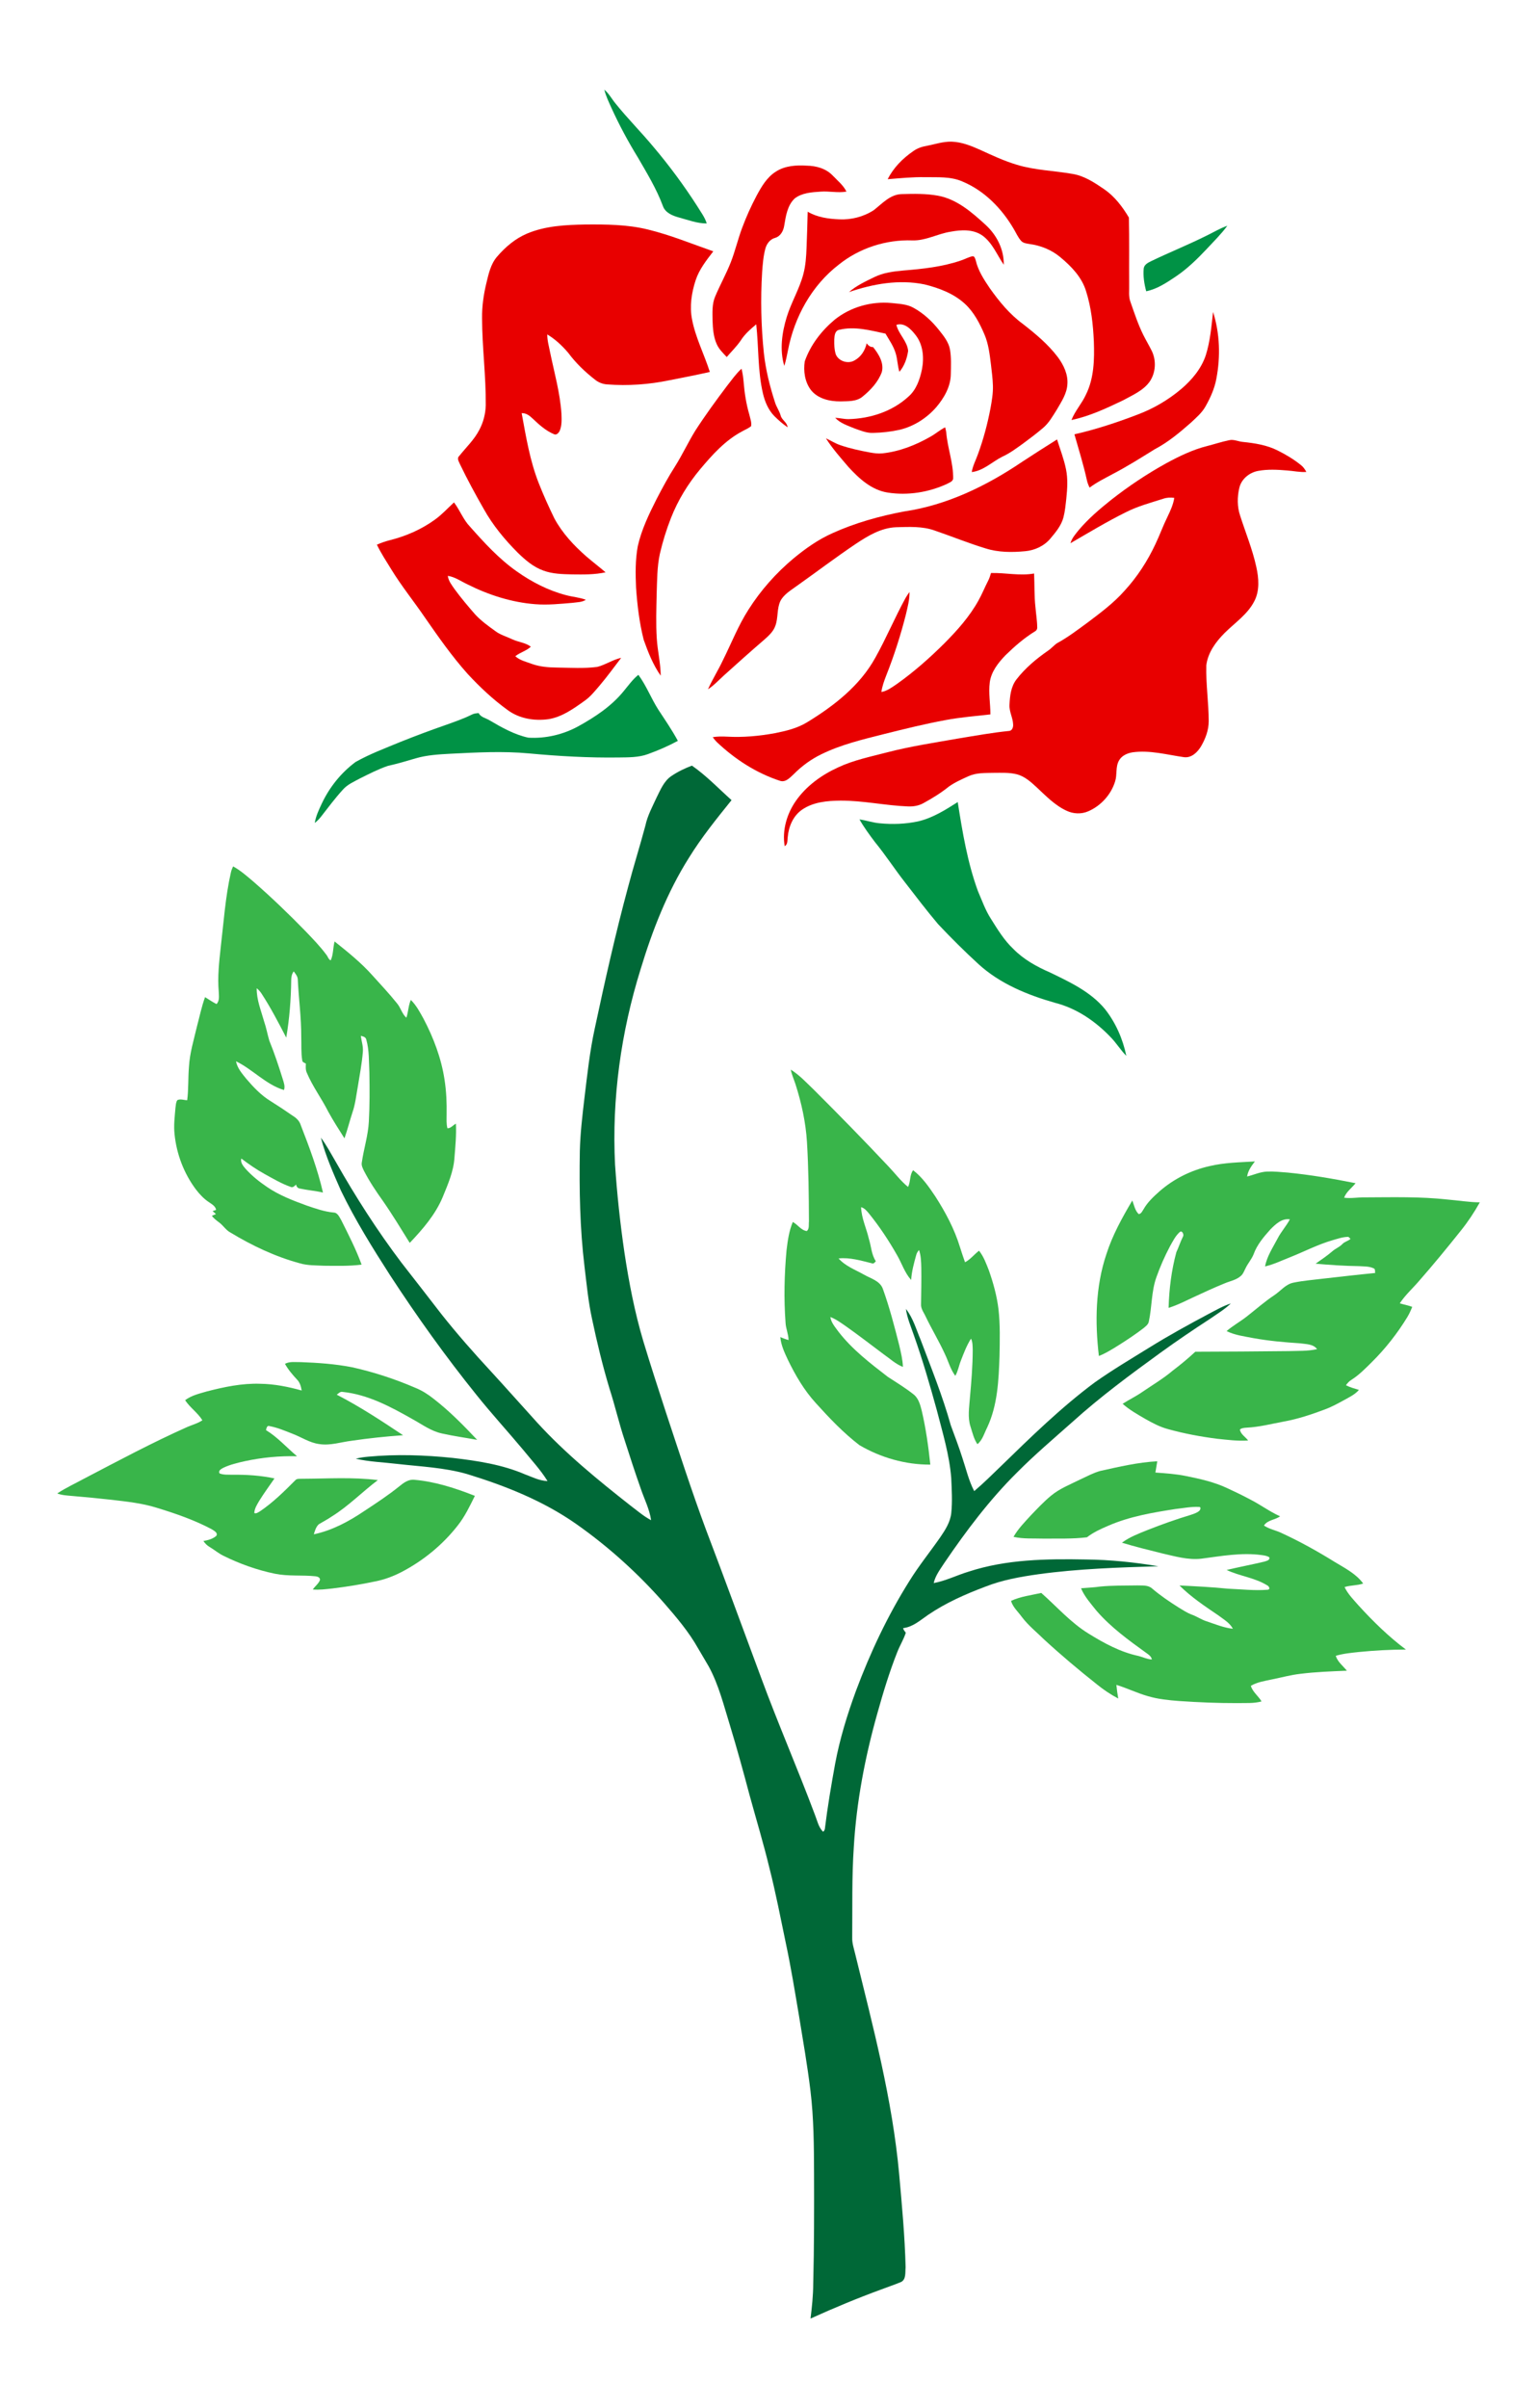 <?xml version="1.0" encoding="utf-8"?>
<!DOCTYPE svg PUBLIC "-//W3C//DTD SVG 1.1//EN" "http://www.w3.org/Graphics/SVG/1.1/DTD/svg11.dtd">
<svg version="1.1" id="Layer_1" xmlns="http://www.w3.org/2000/svg" xmlns:xlink="http://www.w3.org/1999/xlink" x="0px" y="0px"
	 viewBox="0 0 1074 1681.963" enable-background="new 0 0 1074 1681.963" xml:space="preserve">
<g>
	<g>
		<path fill="#E80000" d="M647.407,101.911c5.87-1.127,11.659-3.17,17.707-2.959
			c6.916,0.251,13.426,2.878,19.669,5.651c8.448,3.876,16.904,7.848,25.839,10.499
			c12.583,3.843,25.855,4.078,38.747,6.364c8.286,1.313,15.453,6.089,22.248,10.735
			c7.281,5.043,12.745,12.218,17.213,19.767c0.341,15.607,0.073,31.239,0.186,46.854
			c0.154,4.029-0.584,8.245,0.924,12.105c2.7,7.702,5.246,15.494,8.862,22.831
			c1.857,3.754,4.029,7.346,5.894,11.1c3.421,6.802,2.967,15.47-1.387,21.753
			c-4.524,6.284-11.967,9.373-18.534,12.997c-11.602,5.538-23.431,11.132-36.079,13.759
			c2.489-6.413,7.313-11.545,10.143-17.796c5.659-11.432,5.943-24.518,5.505-37.004
			c-0.527-11.87-1.832-23.837-5.448-35.204c-2.959-9.745-10.305-17.359-17.967-23.699
			c-6.081-5.132-13.71-8.197-21.558-9.235c-2.027-0.357-4.346-0.543-5.813-2.157
			c-2.262-2.497-3.567-5.659-5.286-8.513c-8.327-14.188-20.529-26.683-35.901-33.039
			c-8.156-3.551-17.237-2.821-25.904-2.967c-8.764-0.17-17.472,0.714-26.18,1.427
			c4.013-8.027,10.548-14.61,17.902-19.637C640.92,103.597,644.107,102.446,647.407,101.911z"/>
		<path fill="#E80000" d="M542.29,119.781c6.34-4.07,14.156-4.524,21.469-4.07
			c6.535,0.105,13.313,1.946,17.975,6.77c3.413,3.608,7.516,6.811,9.729,11.351
			c-5.959,1.046-11.983-0.438-17.975,0.008c-6.21,0.413-13.037,0.811-18.161,4.751
			c-5.173,4.873-6.219,12.34-7.346,19.005c-0.551,3.648-2.57,7.451-6.34,8.546
			c-3.584,0.924-5.951,4.167-6.859,7.605c-1.411,5.286-1.816,10.767-2.23,16.207
			c-1.159,18.907-0.738,37.92,1.216,56.762c1.289,11.626,4.127,23.05,7.735,34.158
			c0.949,3.34,3.154,6.138,4.029,9.502c0.908,3.113,4.508,4.638,4.816,8.067
			c-3.373-2.311-6.47-5.011-9.348-7.905c-4.167-4.281-6.519-9.964-7.881-15.697
			c-3.697-15.842-2.919-32.244-4.686-48.322c-3.989,3.365-8.043,6.835-10.832,11.31
			c-2.87,4.167-6.502,7.727-9.802,11.553c-2.53-2.765-5.335-5.392-6.9-8.854
			c-2.384-5.165-2.773-10.945-2.984-16.54c-0.049-5.667-0.478-11.602,1.841-16.937
			c3.405-8.083,7.71-15.77,10.921-23.942c3.057-7.84,4.946-16.07,7.897-23.934
			c2.838-7.613,6.17-15.04,9.964-22.223C532.01,130.491,535.861,123.737,542.29,119.781z"/>
		<path fill="#E80000" d="M610.557,146.787c5.91-4.589,11.586-11.132,19.661-11.213
			c8.392-0.235,16.88-0.397,25.183,1.103c13.289,2.44,23.829,11.699,33.485,20.553
			c7.686,7.086,12.705,17.091,12.502,27.68c-4.751-6.908-7.905-15.299-14.902-20.383
			c-6.478-4.548-14.861-4.062-22.272-2.676c-9.048,1.403-17.359,6.356-26.691,6.065
			c-18.413-0.665-37.028,5.359-51.403,16.913c-18.923,14.521-31.061,36.631-35.52,59.867
			c-0.754,3.64-1.411,7.313-2.57,10.864c-3.381-11.172-1.63-23.285,1.743-34.255
			c3.154-10.191,8.813-19.434,11.553-29.771c1.638-6.073,2.027-12.389,2.262-18.648
			c0.381-8.335,0.543-16.678,0.786-25.012c6.648,3.916,14.48,5.011,22.069,5.327
			C594.877,153.614,603.479,151.401,610.557,146.787z"/>
		<path fill="#E80000" d="M368.339,163.124c12.761-5.367,26.853-6.065,40.522-6.316
			c14.651-0.114,29.488-0.032,43.806,3.486c15.656,3.794,30.582,9.964,45.76,15.259
			c-4.816,6.243-9.826,12.575-12.332,20.172c-2.854,8.748-4.321,18.21-2.53,27.331
			c2.432,12.786,8.537,24.412,12.437,36.744c-9.397,2.116-18.85,3.965-28.304,5.805
			c-14.245,2.975-28.888,3.989-43.392,2.886c-3.186-0.17-6.219-1.411-8.683-3.421
			c-6.94-5.416-13.353-11.586-18.599-18.672c-4.216-4.929-9.016-9.478-14.61-12.802
			c-0.049,4.151,1.127,8.156,1.913,12.202c2.943,14.27,6.989,28.409,7.986,43.011
			c0.13,4.038,0.413,8.319-1.232,12.121c-0.649,1.411-2.238,3.178-3.94,2.351
			c-5.765-2.408-10.483-6.665-14.951-10.929c-2.1-2.019-4.581-3.932-7.67-3.778
			c3.04,16.491,5.748,33.217,11.934,48.898c3.284,8.367,6.997,16.572,10.937,24.655
			c5.529,10.248,13.605,18.915,22.329,26.537c4.394,3.786,9.024,7.297,13.426,11.075
			c-7.605,1.662-15.421,1.557-23.164,1.459c-6.843-0.17-13.864-0.259-20.358-2.692
			c-6.908-2.449-12.559-7.346-17.74-12.372c-9.146-9.137-17.496-19.215-23.804-30.542
			c-5.862-10.24-11.505-20.618-16.621-31.255c-0.746-1.857-2.449-4.103-0.559-5.854
			c4.784-6.024,10.532-11.383,14.075-18.323c2.781-5.221,4.273-11.108,4.459-17.018
			c0.186-20.285-2.513-40.474-2.586-60.751c-0.105-8.254,1.038-16.475,2.975-24.485
			c1.565-6.47,2.992-13.361,7.451-18.558C353.065,172.57,360.053,166.602,368.339,163.124z"/>
		<path fill="#E80000" d="M671.559,181.902c2.773-0.892,5.335-2.44,8.229-2.959c1.362,0.203,1.613,1.8,2.011,2.87
			c1.638,7.232,5.789,13.515,9.883,19.572c6.551,9.227,13.864,18.145,23.058,24.875
			c8.886,6.932,17.691,14.237,24.51,23.285c4.029,5.473,7.2,12.097,6.583,19.061
			c-0.422,6.486-4.192,12.016-7.338,17.472c-2.886,4.532-5.538,9.397-9.729,12.883
			c-4.427,3.778-9.073,7.281-13.751,10.726c-4.735,3.397-9.421,6.94-14.756,9.348
			c-7.046,3.559-13.11,9.745-21.226,10.694c0.689-4.427,2.87-8.383,4.346-12.559
			c3.803-10.386,6.673-21.113,8.732-31.977c0.932-5.213,1.865-10.475,1.703-15.794
			c-0.146-4.921-0.795-9.81-1.362-14.699c-0.884-7.135-1.687-14.407-4.54-21.08
			c-3.3-7.71-7.24-15.405-13.451-21.21c-7.848-7.329-18.202-11.237-28.466-13.767
			c-17.651-3.64-35.941-0.405-52.765,5.367c5.238-4.532,11.61-7.508,17.813-10.508
			c6.219-3.049,13.167-3.916,19.985-4.548C644.699,187.845,658.514,186.393,671.559,181.902z"/>
		<path fill="#E80000" d="M583.218,223.308c11.035-8.87,25.653-12.98,39.712-11.667
			c5.205,0.592,10.735,0.705,15.421,3.357c6.94,3.827,12.875,9.308,17.772,15.51
			c3.284,4.119,6.811,8.448,7.727,13.799c0.924,5.602,0.649,11.31,0.543,16.961
			c-0.065,8.74-4.686,16.677-10.183,23.164c-6.689,7.662-15.688,13.394-25.612,15.761
			c-6.113,1.354-12.372,2.043-18.631,2.173c-4.516,0.154-8.732-1.686-12.907-3.138
			c-4.711-1.978-9.908-3.559-13.475-7.41c3.13,0.122,6.194,0.949,9.34,0.932
			c15.145-0.373,30.509-5.302,41.803-15.68c5.513-4.751,7.986-11.959,9.454-18.867
			c1.63-8.213,0.932-17.472-4.451-24.234c-3.13-4.038-7.71-8.862-13.37-7.07
			c1.54,6.6,7.589,11.286,8.205,18.177c-0.762,5.213-2.603,10.572-6.097,14.61
			c-1.33-4.224-1.289-8.716-2.611-12.94c-1.484-4.986-4.524-9.275-7.119-13.718
			c-10.532-2.23-21.534-5.327-32.269-2.676c-3.097,0.527-3.365,4.078-3.503,6.592
			c-0.105,3.502-0.008,7.102,1.014,10.483c1.938,4.921,8.667,7.005,13.159,4.289
			c4.5-2.424,7.354-6.989,8.448-11.902c1.103,1.476,2.513,2.724,4.492,2.611
			c3.867,4.816,7.881,11.205,6.04,17.61c-2.546,6.786-7.662,12.324-13.216,16.84
			c-4.313,3.738-10.354,3.308-15.672,3.494c-7.524,0.032-15.907-1.857-20.723-8.124
			c-4.143-5.578-5.205-13.102-4.192-19.831C566.313,240.983,573.983,231.043,583.218,223.308z"/>
		<path fill="#E80000" d="M842.551,248.15c3.113-9.786,3.932-20.099,5.1-30.25
			c4.751,15.015,5.254,31.182,2.303,46.603c-1.257,6.835-4.127,13.248-7.524,19.264
			c-2.53,4.565-6.567,7.97-10.313,11.489c-7.864,6.916-15.996,13.71-25.328,18.583
			c-9.713,6.024-19.386,12.137-29.544,17.391c-5.375,2.959-10.945,5.627-15.859,9.348
			c-0.876-1.719-1.573-3.535-1.962-5.424c-2.351-10.735-5.675-21.226-8.651-31.798
			c15.056-3.43,29.747-8.278,44.154-13.799c11.116-4.159,21.502-10.273,30.566-17.934
			C832.887,265.29,839.438,257.506,842.551,248.15z"/>
		<path fill="#E80000" d="M508.011,269.538c3.251-4.103,6.243-8.473,10.135-12.008
			c0.803,3.113,1.232,6.308,1.492,9.51c0.616,7.67,1.849,15.299,4.005,22.694
			c0.559,2.603,1.703,5.27,1.192,7.962c-1.881,1.508-4.151,2.392-6.235,3.584
			c-11.829,6.243-20.877,16.369-29.366,26.472c-8.513,10.2-15.543,21.672-20.391,34.052
			c-3.203,8.14-5.781,16.523-7.759,25.029c-1.962,9.089-1.889,18.437-2.221,27.672
			c-0.219,10.532-0.624,21.08,0.081,31.596c0.551,8.659,2.667,17.156,2.748,25.855
			c-5.359-7.581-8.797-16.361-11.894-25.061c-3.032-11.926-4.492-24.218-5.343-36.485
			c-0.438-9.64-0.551-19.418,1.208-28.945c2.619-11.586,7.824-22.369,13.151-32.917
			c4.046-7.783,8.197-15.518,12.948-22.904c5.051-8.035,9.064-16.678,14.034-24.761
			C492.744,290.115,500.292,279.762,508.011,269.538z"/>
		<path fill="#E80000" d="M650.301,304.928c3.511-1.954,6.511-4.686,10.135-6.454c0.3,1.111,0.551,2.238,0.754,3.373
			c0.851,10.945,5.019,21.453,4.848,32.504c-0.373,2.116-2.813,2.757-4.427,3.697
			c-12.77,5.838-27.299,8.173-41.212,6.008c-11.31-1.694-20.156-9.81-27.566-17.934
			c-5.489-6.438-11.148-12.81-15.697-19.961c3.373,1.532,6.511,3.584,10.046,4.767
			c6.762,2.351,13.799,3.827,20.837,5.132c2.765,0.495,5.594,0.868,8.424,0.608
			C628.443,315.42,639.891,310.895,650.301,304.928z"/>
		<path fill="#E80000" d="M714.149,322.619c8.1-5.319,16.264-10.54,24.477-15.688
			c2.165,6.932,4.832,13.734,6.267,20.877c1.362,6.673,0.924,13.54,0.219,20.269
			c-0.495,4.467-0.892,8.975-2.027,13.337c-1.532,5.748-5.465,10.41-9.218,14.87
			c-4.378,5.148-10.881,8.108-17.545,8.716c-9.218,0.876-18.753,0.868-27.663-1.97
			c-12.008-3.665-23.65-8.4-35.52-12.47c-8.618-3.089-17.942-2.546-26.926-2.311
			c-10.491,0.389-19.71,5.967-28.199,11.61c-13.994,9.413-27.428,19.604-41.187,29.35
			c-4.143,3.065-8.959,5.773-11.472,10.467c-2.635,5.457-1.476,11.813-3.575,17.432
			c-1.435,4.111-4.8,7.07-7.97,9.875c-9.454,8.132-18.753,16.459-28.012,24.818
			c-3.632,3.284-6.956,6.965-11.1,9.64c3.089-6.908,7.159-13.321,10.378-20.172
			c5.951-11.862,10.759-24.347,17.975-35.544c8.554-13.483,19.288-25.572,31.547-35.787
			c8.31-6.851,17.197-13.134,27.072-17.529c15.956-7.216,32.95-11.959,50.138-15.186
			C661.636,352.853,689.372,339.362,714.149,322.619z"/>
		<path fill="#E80000" d="M843.475,311.544c5.148-1.313,10.2-3.008,15.405-4.07c3.268-0.786,6.365,0.941,9.591,1.192
			c8.359,0.868,16.88,2.189,24.453,6.048c5.611,2.813,11.043,6.056,15.948,9.989
			c1.719,1.281,2.967,3.049,3.957,4.938c-4.5,0.292-8.927-0.705-13.394-1.03
			c-6.778-0.576-13.678-0.957-20.399,0.316c-6.048,1.135-11.643,5.692-13.037,11.829
			c-1.492,6.356-1.54,13.159,0.559,19.394c3.795,11.87,8.594,23.456,11.27,35.666
			c1.768,7.905,2.505,16.637-1.338,24.064c-4.71,9.251-13.621,15.097-20.788,22.248
			c-6.146,6.154-11.724,13.767-12.778,22.62c-0.349,12.997,1.654,25.937,1.678,38.941
			c0.016,6.227-2.246,12.259-5.351,17.578c-2.497,4.176-6.721,8.319-12.008,7.573
			c-11.829-1.686-23.747-5.035-35.787-3.381c-3.778,0.592-7.719,2.327-9.591,5.838
			c-2.489,4.443-1.119,9.762-2.659,14.472c-2.805,9.227-9.908,17.034-18.729,20.869
			c-4.832,2.14-10.491,1.881-15.218-0.381c-8.181-3.786-14.497-10.418-20.991-16.467
			c-4.038-3.73-8.351-7.613-13.807-9c-5.27-1.321-10.759-0.997-16.134-0.997
			c-5.894,0.138-12.064-0.154-17.561,2.343c-4.702,2.149-9.494,4.248-13.718,7.256
			c-5.497,4.411-11.505,8.156-17.691,11.513c-3.34,1.905-7.24,2.53-11.043,2.343
			c-15.745-0.624-31.263-4.119-47.057-4.046c-9.178,0.089-19.005,0.949-26.788,6.316
			c-6.259,4.305-9.413,11.854-10.037,19.223c-0.341,2.205,0.162,4.978-2.108,6.292
			c-1.889-11.051,1.476-22.612,7.848-31.701c7.281-10.394,17.918-18.056,29.366-23.294
			c11.026-5.181,23.034-7.581,34.75-10.645c16.061-4.151,32.488-6.624,48.808-9.494
			c12.048-1.978,24.08-4.167,36.233-5.392c2.019-0.276,2.708-2.619,2.619-4.378
			c-0.114-4.735-2.838-9.024-2.546-13.832c0.268-6.154,0.997-12.818,4.929-17.829
			c6.113-7.905,13.88-14.375,22.061-20.034c2.278-1.508,3.997-3.697,6.267-5.197
			c7.556-4.103,14.383-9.356,21.315-14.407c9.024-6.811,18.186-13.613,25.726-22.118
			c8.918-9.689,16.159-20.853,21.721-32.771c2.975-6.251,5.311-12.786,8.383-18.988
			c2.027-4.224,4.021-8.546,4.743-13.207c-2.619-0.381-5.294-0.251-7.8,0.632
			c-8.789,2.813-17.788,5.189-26.042,9.405c-13.256,6.543-25.912,14.237-38.69,21.623
			c0.997-3.551,3.494-6.348,5.748-9.162c6.705-7.946,14.659-14.707,22.758-21.169
			c12.105-9.486,24.939-18.064,38.406-25.499C824.009,318.638,833.414,314.074,843.475,311.544z"/>
		<path fill="#E80000" d="M303.875,362.963c4.897-3.502,8.951-7.986,13.353-12.048
			c4.143,5.408,6.438,12.016,11.205,16.961c9.989,11.254,20.253,22.491,32.617,31.19
			c10.491,7.427,22.118,13.426,34.596,16.661c4.532,1.224,9.291,1.516,13.71,3.195
			c-2.732,1.816-6.17,1.67-9.291,2.132c-8.651,0.722-17.342,1.646-26.026,0.957
			c-16.483-1.273-32.496-6.405-47.227-13.783c-4.573-2.132-8.813-5.27-13.905-6.024
			c0.47,3.657,2.862,6.583,4.905,9.518c4.411,6.032,9.251,11.74,14.164,17.375
			c4.143,4.516,9.178,8.1,14.116,11.683c3.592,2.7,7.978,3.892,11.991,5.797c4.184,1.946,9.105,2.254,12.851,5.116
			c-3.162,2.959-7.524,3.965-10.872,6.656c3.267,2.959,7.71,3.9,11.732,5.416
			c5.643,2.011,11.675,2.44,17.618,2.497c9.324,0.122,18.721,0.77,27.996-0.47
			c5.765-1.484,10.783-5.051,16.653-6.316c-4.994,6.535-9.835,13.199-15.161,19.467
			c-3.235,3.746-6.324,7.71-10.435,10.548c-7.629,5.465-15.615,11.229-25.093,12.81
			c-9.916,1.411-20.666-0.349-28.799-6.47c-10.143-7.354-19.321-15.964-27.809-25.15
			c-11.067-12.38-20.585-26.009-30.039-39.63c-7.678-11.229-16.264-21.826-23.358-33.436
			c-3.47-5.643-7.135-11.197-10.005-17.172c2.984-1.338,6.081-2.4,9.259-3.194
			C283.784,374.444,294.535,369.733,303.875,362.963z"/>
		<path fill="#E80000" d="M692.486,400.226c10.037-0.268,20.091,2.132,30.104,0.349
			c0.365,7.848,0.057,15.729,0.949,23.545c0.365,4.654,1.192,9.275,1.224,13.945
			c0.122,1.249-0.511,2.376-1.613,2.951c-7.548,4.63-14.253,10.499-20.577,16.661
			c-5.067,5.27-9.956,11.432-10.962,18.915c-0.957,7.451,0.446,14.918,0.446,22.385
			c-10.354,1.184-20.772,1.986-31.028,3.908c-14.667,2.692-29.139,6.284-43.603,9.899
			c-14.764,3.73-29.747,7.281-43.49,14.026c-7.2,3.478-13.718,8.262-19.337,13.945
			c-2.586,2.319-5.513,5.829-9.421,4.662c-16.726-5.424-31.79-15.226-44.487-27.291
			c-0.981-1.014-1.824-2.14-2.675-3.243c3.243-0.543,6.543-0.543,9.826-0.373
			c11.254,0.64,22.564-0.381,33.647-2.424c7.702-1.524,15.526-3.397,22.32-7.508
			c18.826-11.464,37.109-25.637,47.884-45.298c7.589-13.54,13.556-27.907,21.023-41.511
			c0.835-1.492,1.792-2.911,2.813-4.281c0.105,5.335-1.33,10.516-2.513,15.672
			c-3.665,14.456-8.221,28.693-13.718,42.557c-1.451,3.77-2.878,7.589-3.413,11.618
			c4.192-0.754,7.597-3.438,11.043-5.748c11.87-8.448,22.815-18.129,33.128-28.409
			c8.943-9.008,17.497-18.607,23.674-29.771c2.489-4.402,4.346-9.121,6.665-13.613
			C691.318,404.029,691.926,402.132,692.486,400.226z"/>
	</g>
	<path fill="#006837" d="M469.078,542.062c4.476-3.032,9.373-5.416,14.432-7.297
		c10.07,7.005,18.559,15.94,27.672,24.096c-10.443,12.989-20.966,25.977-29.731,40.182
		c-15.194,24.055-25.588,50.77-33.817,77.915c-13.718,43.992-20.18,90.377-17.861,136.445
		c1.386,20.618,3.575,41.179,6.592,61.627c3.138,20.788,7.135,41.503,13.143,61.684
		c5.043,16.702,10.451,33.29,15.851,49.879c9.089,27.396,17.951,54.889,28.012,81.953
		c13.037,34.198,25.547,68.591,38.333,102.887c11.87,32.252,25.62,63.767,37.676,95.955
		c1.662,4.094,2.489,8.813,5.765,12.024c0.722-0.568,1.135-1.289,1.257-2.157
		c1.865-15.267,4.443-30.436,7.2-45.557c3.251-17.278,8.432-34.133,14.48-50.617
		c9.973-26.747,22.223-52.733,37.433-76.918c6.551-10.58,14.407-20.253,21.502-30.453
		c3.519-5.132,7.045-10.637,7.71-16.97c0.827-8.124,0.324-16.313-0.041-24.445
		c-1.273-16.11-6.032-31.645-10.037-47.219c-4.856-17.691-10.005-35.325-16.126-52.627
		c-2.051-6-4.638-11.894-5.505-18.218c4.978,6.275,7.135,14.148,10.224,21.413
		c7.467,19.815,15.453,39.509,21.153,59.924c2.773,7.54,5.659,15.04,8.075,22.71
		c2.627,7.775,4.435,15.883,8.27,23.196c6.438-5.416,12.389-11.383,18.453-17.213
		c20.999-20.431,42.038-41.017,65.575-58.562c12.445-8.829,25.612-16.605,38.577-24.639
		c13.483-8.359,27.388-15.996,41.39-23.439c5.011-2.595,9.908-5.489,15.316-7.208
		c-4.305,4.143-9.478,7.216-14.351,10.621c-11.732,7.629-23.326,15.478-34.669,23.683
		c-21.202,15.389-42.338,30.971-61.789,48.565c-13.013,11.545-26.285,22.823-38.56,35.171
		c-19.183,19.013-35.487,40.668-50.649,62.948c-2.919,4.532-6.397,8.918-7.589,14.302
		c8.456-1.549,16.183-5.513,24.38-7.978c26.382-8.643,54.508-9.016,81.985-8.497
		c16.986,0.162,33.907,1.938,50.649,4.727c-27.955,0.835-55.976,1.743-83.712,5.546
		c-12.648,1.784-25.361,4.005-37.287,8.732c-13.856,5.213-27.542,11.254-39.825,19.605
		c-5.473,3.705-10.662,8.545-17.529,9.308c0.17,1.289,1.111,2.23,1.849,3.251
		c-1.54,4.702-4.2,8.935-5.984,13.54c-5.521,13.945-9.875,28.312-13.905,42.744
		c-8.594,30.469-14.594,61.748-16.459,93.393c-1.427,21.072-0.916,42.209-1.111,63.313
		c-0.105,3.762,1.111,7.37,1.994,10.994c12.486,50.933,26.091,101.914,30.826,154.306
		c1.93,21.615,3.957,43.246,4.492,64.951c-0.365,3.47,0.535,8.691-3.438,10.345
		c-4.516,1.873-9.178,3.389-13.734,5.148c-16.613,6.081-32.95,12.891-49.06,20.188h-0.195
		c0.981-8.051,1.857-16.118,1.873-24.234c0.657-25.693,0.649-51.395,0.576-77.096
		c-0.073-19.272-0.186-38.601-2.513-57.751c-2.108-17.48-5.157-34.823-7.986-52.197
		c-2.862-16.897-5.594-33.825-9.17-50.592c-3.673-17.594-7.062-35.252-11.497-52.676
		c-4.119-17.083-9.21-33.907-13.864-50.843c-4.313-16.296-8.781-32.536-13.678-48.662
		c-4.33-13.945-7.808-28.312-14.821-41.22c-2.432-4.305-5.051-8.497-7.508-12.778
		c-6.446-11.472-15.007-21.55-23.602-31.442c-18.234-20.772-38.885-39.46-61.505-55.359
		c-23.091-16.199-49.571-26.739-76.407-34.944c-15.834-4.532-32.398-5.189-48.679-7.046
		c-9.664-1.159-19.491-1.451-29.001-3.64c2.83-0.722,5.732-1.143,8.643-1.403
		c19.694-1.857,39.557-1.176,59.211,0.868c17.123,1.986,34.466,4.613,50.422,11.473
		c5.116,1.897,10.143,4.508,15.721,4.678c-4.889-7.905-11.286-14.724-17.115-21.923
		c-10.718-12.818-22.02-25.142-32.463-38.179c-21.615-26.828-41.682-54.881-60.492-83.728
		c-12.307-19.15-24.364-38.544-34.296-59.048c-5.294-12.056-10.694-24.185-14.002-36.963
		c4.029,5.327,7.111,11.294,10.499,17.034c13.799,24.339,28.936,47.957,45.817,70.286
		c9.332,12.007,18.721,23.974,27.988,36.031c10.921,13.783,22.564,26.974,34.514,39.874
		c10.881,11.854,21.55,23.901,32.366,35.812c19.677,21.518,42.338,39.995,65.21,57.97
		c4.678,3.519,9.137,7.418,14.351,10.159c-1.103-7.775-4.816-14.821-7.281-22.199
		c-3.924-11.091-7.564-22.28-11.14-33.485c-3.997-11.951-6.77-24.25-10.653-36.233
		c-4.824-16.013-8.74-32.301-12.194-48.663c-2.635-12.04-3.778-24.339-5.27-36.558
		c-3.219-26.699-3.721-53.624-3.267-80.485c0.292-12.413,1.743-24.753,3.203-37.068
		c1.978-16.272,3.705-32.609,7.208-48.646c7.07-33.12,14.472-66.191,23.302-98.89
		c3.77-14.367,8.254-28.531,12.089-42.873c1.459-6.997,4.938-13.313,7.889-19.759
		C461.546,551.565,463.945,545.573,469.078,542.062z"/>
	<g>
		<path fill="#009245" d="M422.296,62.645c3.251,2.692,5.197,6.527,7.881,9.729
			c8.367,10.418,17.837,19.88,26.374,30.153c11.132,13.143,21.38,27.023,30.688,41.511
			c2.343,3.924,5.278,7.605,6.6,12.04c-6.632,0.024-12.924-2.416-19.24-4.119
			c-4.63-1.257-9.786-3.276-11.456-8.237c-4.411-11.854-11.027-22.685-17.326-33.59
			c-6.948-11.286-13.216-22.977-18.704-35.041C425.304,71.029,423.318,66.999,422.296,62.645z"/>
		<path fill="#009245" d="M843.192,164.543c4.792-2.311,9.373-5.108,14.424-6.851
			c-4.346,5.894-9.608,11.035-14.569,16.394c-6.583,6.965-13.475,13.702-21.453,19.061
			c-6.389,4.289-13.013,8.724-20.667,10.297c-1.378-5.157-2.238-10.581-1.743-15.915
			c0.332-2.684,2.959-4.021,5.124-5.092C817.158,176.243,830.422,170.924,843.192,164.543z"/>
		<path fill="#009245" d="M435.804,482.738c3.284-3.924,6.235-8.181,10.264-11.399
			c5.578,7.532,8.902,16.418,13.929,24.299c4.702,7.167,9.583,14.253,13.67,21.81
			c-6.713,3.64-13.751,6.673-20.926,9.275c-6.502,2.376-13.532,2.246-20.35,2.343
			c-20.975,0.3-41.933-0.9-62.81-2.846c-18.218-1.694-36.509-0.681-54.735,0.227
			c-8.181,0.446-16.451,0.892-24.356,3.219c-6.413,1.881-12.818,3.819-19.353,5.237
			c-6.689,2.254-12.997,5.521-19.313,8.643c-4.281,2.327-8.975,4.281-12.259,8.027
			c-5.489,6.016-10.337,12.575-15.356,18.98c-1.232,1.589-2.684,2.992-4.256,4.248
			c0.762-4.759,2.838-9.154,4.873-13.475c5.367-11.424,13.515-21.623,23.674-29.131
			c10.005-5.635,20.837-9.64,31.417-14.043c10.491-4.184,21.072-8.156,31.75-11.853
			c6.081-2.197,12.226-4.281,18.023-7.175c1.476-0.786,3.154-0.949,4.792-1.054
			c1.508,3,5.083,3.454,7.694,5.1c8.489,4.986,17.294,9.972,26.999,12.064
			c12.162,0.738,24.485-2.197,35.147-8.075C415.972,500.721,427.323,493.149,435.804,482.738z"/>
		<path fill="#009245" d="M641.472,573.715c10.151-2.343,19.069-7.986,27.753-13.507
			c3.308,21.007,6.802,42.184,14.132,62.227c2.846,6.535,5.189,13.353,9.097,19.369
			c4.63,7.378,9.21,14.943,15.607,20.967c7.183,7.346,16.272,12.389,25.62,16.442
			c13.807,6.689,28.385,13.451,38.382,25.531c7.516,9.478,12.526,20.91,14.967,32.723
			c-4.054-4.062-6.997-9.064-11.035-13.134c-10.532-11.01-23.642-20.034-38.536-23.837
			c-19.418-5.513-38.763-13.378-53.827-27.193c-9.721-8.91-19.069-18.234-28.117-27.817
			c-7.962-9.437-15.453-19.264-23.002-29.034c-7.264-9.243-13.637-19.151-21.088-28.247
			c-3.859-5.116-7.686-10.297-10.856-15.883c4.792,0.673,9.397,2.319,14.237,2.716
			C623.692,575.888,632.732,575.572,641.472,573.715z"/>
	</g>
	<g>
		<path fill="#39B54A" d="M161.382,609.194c0.341-1.419,0.892-2.757,1.5-4.062c5.173,2.846,9.624,6.778,14.116,10.572
			c12.672,11.027,24.785,22.677,36.501,34.709c5.019,5.254,10.127,10.483,14.464,16.337
			c1.111,1.257,1.484,3.332,3.122,4.038c1.93-4.159,1.532-8.878,2.724-13.216
			c9.3,7.427,18.631,14.918,26.561,23.845c5.756,6.413,11.707,12.681,17.083,19.426
			c2.586,3.073,3.454,7.289,6.502,10.005c1.411-4.062,1.354-8.505,3.13-12.445
			c3.786,3.754,6.308,8.513,8.854,13.134c7.021,13.337,12.437,27.663,14.691,42.614
			c1.257,8.075,1.605,16.256,1.451,24.412c0.008,3.162-0.268,6.397,0.568,9.494c2.343,0.073,3.924-2.238,5.927-3.211
			c0.373,7.921-0.365,15.859-1.022,23.747c-0.608,9.697-4.621,18.704-8.237,27.582
			c-5.14,12.259-13.945,22.393-23.002,31.928c-6.129-9.835-12.121-19.775-18.745-29.285
			c-4.8-6.705-9.389-13.588-13.191-20.918c-0.892-1.881-2.019-3.892-1.549-6.04
			c1.37-9.51,4.386-18.753,4.897-28.385c0.632-11.367,0.576-22.758,0.389-34.142
			c-0.397-7.735-0.032-15.656-2.157-23.172c-0.349-1.857-2.27-2.303-3.827-2.651
			c0.47,3.746,1.792,7.427,1.411,11.254c-0.649,8.156-2.246,16.199-3.527,24.274
			c-1.095,6.016-1.711,12.162-3.738,17.967c-1.978,5.992-3.47,12.129-5.586,18.072
			c-3.876-6.146-7.832-12.243-11.318-18.615c-4.654-9.259-10.97-17.626-14.991-27.209
			c-0.932-2.003-0.738-4.24-0.649-6.364c-0.989-0.649-2.562-0.924-2.554-2.392
			c-0.868-5.367-0.478-10.848-0.681-16.256c0.065-13.548-1.808-26.982-2.44-40.49
			c-0.219-2.051-1.67-3.665-2.797-5.278c-1.354,1.735-1.759,3.916-1.776,6.073
			c-0.162,13.443-1.2,26.91-3.47,40.174c-5.392-10.378-10.775-20.788-17.164-30.59
			c-0.932-1.492-2.124-2.781-3.47-3.884c-0.138,8.067,3.081,15.68,5.213,23.334
			c1.508,4.354,2.286,8.91,3.608,13.321c3.6,8.797,6.575,17.829,9.405,26.901
			c0.738,2.424,1.743,5.011,0.811,7.548c-12.697-3.884-21.777-14.399-33.509-20.107
			c0.892,4.792,4.184,8.529,7.143,12.202c5.003,5.862,10.386,11.586,17.018,15.623
			c5.254,3.292,10.435,6.705,15.518,10.264c2.538,1.532,4.727,3.665,5.594,6.584
			c6,15.372,11.805,30.907,15.494,47.017c-5.351-1.216-10.84-1.63-16.191-2.797
			c-1.468-0.203-2.384-1.386-2.603-2.781c-1.022,0.989-2.262,2.424-3.851,1.613
			c-6.356-2.23-12.186-5.716-18.072-8.943c-5.756-3.154-11.124-6.916-16.361-10.856
			c-0.722,2.846,1.305,5.189,3.008,7.2c4.37,4.881,9.543,8.975,14.943,12.648
			c8.464,5.805,18.121,9.486,27.704,12.989c6.121,2.067,12.283,4.281,18.761,4.881
			c3,0.032,4.159,3.292,5.497,5.457c5.059,10.143,10.289,20.261,14.164,30.939
			c-8.7,1.119-17.496,0.843-26.245,0.778c-5.659-0.3-11.432-0.081-16.913-1.703
			c-17.107-4.621-33.274-12.283-48.395-21.429c-3.308-1.711-5.173-5.084-8.132-7.216
			c-1.816-1.321-3.584-2.716-4.954-4.5c0.714-0.316,2.14-0.941,2.862-1.257
			c-0.778-0.697-1.557-1.378-2.343-2.051c0.616-0.211,1.841-0.64,2.457-0.851
			c-0.478-2.724-3.105-4.029-5.14-5.481c-3.511-2.327-6.389-5.448-8.943-8.756
			c-8.392-11.172-13.548-24.72-14.951-38.609c-0.689-6.17,0.122-12.356,0.64-18.502
			c0.284-1.784,0.235-3.746,1.289-5.286c2.124-1.111,4.63,0.016,6.9,0.024
			c0.981-7.702,0.584-15.486,1.224-23.212c0.511-9.648,3.413-18.931,5.594-28.288
			c1.841-6.843,3.219-13.832,5.667-20.488c2.643,1.646,5.213,3.421,8.002,4.832
			c2.27-2.311,1.646-5.724,1.557-8.643c-0.924-10.297,0.268-20.626,1.37-30.866
			C156.315,644.22,157.442,626.48,161.382,609.194z"/>
		<path fill="#39B54A" d="M552.563,747.082c6.162,3.827,11.067,9.243,16.28,14.213
			c17.578,17.513,34.92,35.261,51.922,53.333c4.581,4.8,8.578,10.183,13.743,14.399
			c1.905-3.697,0.981-8.302,3.551-11.667c6.405,4.881,11.026,11.61,15.47,18.226
			c7.102,11.051,13.386,22.775,17.237,35.382c1.151,3.559,2.262,7.143,3.567,10.67
			c3.794-1.994,6.405-5.513,9.778-8.067c3.235,4.013,4.97,8.935,6.851,13.67c3.097,8.805,5.611,17.869,6.737,27.153
			c1.24,10.88,0.924,21.85,0.73,32.779c-0.592,16.84-1.322,34.288-8.602,49.806
			c-2.043,4.013-3.227,8.756-6.835,11.732c-2.53-3.665-3.47-8.067-4.816-12.226
			c-2.157-6.543-0.908-13.475-0.438-20.172c1.005-11.043,1.913-22.11,1.97-33.201
			c-0.097-2.74,0.032-5.611-1.192-8.124c-3.049,4.727-5.027,10.029-7.054,15.251
			c-1.435,3.535-1.994,7.402-3.932,10.735c-3.446-4.589-4.856-10.248-7.329-15.348
			c-4.013-8.773-9.024-17.042-13.216-25.726c-1.297-2.984-3.689-5.74-3.389-9.17
			c0.105-8.392,0.316-16.783,0.17-25.174c-0.105-4.192-0.211-8.464-1.565-12.478
			c-0.949,1.022-1.686,2.23-2.011,3.6c-1.573,5.683-3.162,11.416-3.511,17.334
			c-4.524-5.011-6.511-11.618-9.859-17.367c-5.756-10.118-12.194-19.88-19.523-28.936
			c-1.549-1.865-3.146-3.892-5.594-4.548c0.235,7.702,3.738,14.764,5.44,22.183
			c1.662,5.165,1.751,10.945,4.856,15.567c-0.73,0.77-1.524,2.059-2.797,1.443
			c-7.589-1.857-15.324-4.232-23.229-3.381c4.686,5.351,11.627,7.881,17.707,11.286
			c4.751,2.765,11.302,4.321,13.28,10.11c4.646,12.899,8.075,26.204,11.448,39.484
			c1.127,4.905,2.343,9.826,2.522,14.878c-5.157-1.978-9.21-5.902-13.694-8.992
			c-8.675-6.494-17.253-13.134-26.107-19.377c-3.486-2.4-6.932-4.962-10.913-6.486
			c0.551,3.965,3.349,7.021,5.594,10.159c9.624,12.502,22.288,22.183,34.701,31.742
			c6.227,4.029,12.591,7.873,18.372,12.559c3.049,2.781,4.167,6.948,5.148,10.816
			c2.927,12.445,4.702,25.126,6.04,37.822c-17.359,0.089-34.612-4.848-49.554-13.605
			c-11.229-8.61-21.023-18.931-30.485-29.407c-8.116-8.894-14.245-19.369-19.475-30.153
			c-2.359-5.067-4.832-10.232-5.302-15.883c1.881,0.762,3.778,1.508,5.748,2.051
			c-0.041-4.184-1.938-8.051-2.1-12.218c-1.257-16.799-0.835-33.704,0.689-50.471
			c0.811-6.705,1.735-13.532,4.386-19.791c3.47,1.816,5.675,5.805,9.778,6.348
			c1.93-1.597,1.216-4.508,1.492-6.713c-0.081-18.494-0.259-37.004-1.378-55.473
			c-0.851-13.759-3.835-27.307-8.027-40.417C554.744,753.852,553.227,750.601,552.563,747.082z"/>
		<path fill="#39B54A" d="M845.202,814.473c10.37-2.481,21.072-2.627,31.669-3.259
			c-2.392,3.162-4.865,6.47-5.424,10.524c4.719-1.135,9.235-3.349,14.164-3.446
			c4.735-0.154,9.462,0.324,14.18,0.705c15.932,1.573,31.75,4.265,47.438,7.419
			c-2.684,3.381-6.494,5.935-8.002,10.143c4.962,0.657,9.956-0.381,14.943-0.243
			c19.069-0.065,38.212-0.6,57.2,1.5c7.548,0.624,15.04,1.897,22.629,1.97v0.073
			c-3.843,6.883-8.213,13.467-13.151,19.621c-9.559,11.999-19.313,23.861-29.431,35.406
			c-4.427,5.148-9.575,9.713-13.297,15.445c2.878,0.876,5.87,1.37,8.691,2.457
			c-0.989,2.481-2.084,4.93-3.478,7.224c-6.94,11.367-15.226,21.907-24.68,31.288
			c-4.508,4.443-8.959,9.065-14.351,12.461c-1.565,0.932-2.74,2.327-3.819,3.762
			c2.862,1.484,5.992,2.327,9.081,3.259c-2.789,3.284-6.762,5.092-10.435,7.159
			c-4.411,2.424-8.854,4.848-13.589,6.575c-9.227,3.462-18.623,6.592-28.336,8.351
			c-8.675,1.597-17.278,3.884-26.123,4.289c-1.622,0.13-3.397,0.186-4.686,1.297
			c0.47,3.3,3.876,5.124,5.748,7.67c-7.297,0.495-14.578-0.478-21.826-1.224
			c-11.521-1.484-22.985-3.616-34.182-6.737c-5.611-1.492-10.759-4.232-15.778-7.062
			c-5.505-3.211-11.14-6.34-15.907-10.613c4.435-2.862,9.227-5.132,13.572-8.148
			c7.191-4.946,14.78-9.364,21.453-15.04c5.465-4.135,10.743-8.521,15.778-13.183
			c21.664-0.016,43.328-0.227,64.983-0.43c6.705-0.235,13.508,0.113,20.099-1.37
			c-2.732-3.713-7.792-3.446-11.87-4.078c-10.921-0.697-21.834-1.678-32.609-3.616
			c-6.332-1.249-12.915-2.019-18.761-4.929c4.5-3.867,9.745-6.705,14.375-10.394
			c6.243-4.873,12.17-10.143,18.769-14.537c4.622-2.992,8.165-7.986,13.889-8.943
			c6.705-1.386,13.556-1.873,20.342-2.732c12.137-1.37,24.274-2.781,36.436-3.957
			c-0.243-1.111,0.292-2.7-1.014-3.251c-3.146-1.492-6.77-1.305-10.159-1.532
			c-10.167-0.17-20.318-0.778-30.436-1.727c3.932-2.773,7.962-5.432,11.61-8.594
			c2.173-1.954,5.051-2.943,7.078-5.092c1.565-1.735,4.046-2.076,5.716-3.657c-0.373-0.349-1.127-1.046-1.5-1.395
			c-3.843,0.008-7.516,1.338-11.164,2.376c-10.183,2.959-19.605,7.889-29.423,11.797
			c-5.838,2.27-11.521,5.084-17.659,6.478c1.37-7.078,5.457-13.175,8.764-19.45
			c2.432-4.767,6.105-8.724,8.602-13.434c-5.546-0.859-9.899,3.3-13.499,6.9
			c-4.686,5.262-9.478,10.775-11.862,17.529c-1.378,3.446-3.924,6.243-5.529,9.567
			c-1.014,1.921-1.703,4.135-3.43,5.578c-3.138,2.797-7.402,3.519-11.172,5.1
			c-7.208,2.927-14.27,6.178-21.315,9.462c-5.91,2.732-11.708,5.765-17.942,7.694
			c0.381-13.094,1.978-26.22,5.416-38.86c1.694-3.608,2.87-7.435,4.678-10.994
			c0.851-1.37-0.73-4.654-2.384-3.024c-2.967,2.659-4.719,6.34-6.673,9.745
			c-3.738,7.021-6.94,14.342-9.6,21.834c-3.511,9.891-3.016,20.561-5.229,30.72
			c-0.332,2.213-2.303,3.543-3.884,4.873c-5.246,4.021-10.751,7.686-16.329,11.237
			c-4.751,2.951-9.478,6.024-14.707,8.083c-2.797-23.715-2.44-48.306,5.254-71.137
			c4.24-13.28,11.043-25.515,18.105-37.474c1.249,3.235,1.841,6.989,4.459,9.494
			c1.897-0.178,2.522-2.157,3.47-3.494c2.781-4.873,6.948-8.732,11.091-12.421
			C820.174,823.367,832.335,817.343,845.202,814.473z"/>
		<path fill="#39B54A" d="M199.123,952.58c3.413-1.865,7.427-1.095,11.14-1.192c11.991,0.446,24.031,1.281,35.828,3.592
			c15.129,3.373,29.934,8.221,44.171,14.359c4.613,1.857,8.829,4.548,12.713,7.638
			c11.067,8.546,20.886,18.55,30.453,28.701c-8.197-1.492-16.467-2.619-24.599-4.451
			c-7.67-1.63-14.01-6.438-20.764-10.118c-15.129-8.586-31.02-17.099-48.606-18.924
			c-1.727-0.405-2.894,1.054-4.143,1.946c16.118,8.286,31.28,18.283,46.352,28.312
			c-11.999,0.851-23.966,2.1-35.868,3.851c-7.54,0.916-15.04,3.535-22.702,2.319
			c-6.673-0.86-12.34-4.751-18.502-7.119c-5.294-2.067-10.572-4.37-16.183-5.408
			c-1.93-0.746-2.173,1.508-2.554,2.789c8.108,4.913,14.456,12.186,21.696,18.25
			c-12.186-0.308-24.388,0.851-36.298,3.413c-5.157,1.151-10.37,2.359-15.169,4.63
			c-1.435,0.803-3.729,1.905-2.708,3.916c2.854,1.184,6.048,0.851,9.072,0.957
			c9.835-0.105,19.71,0.503,29.35,2.578c-3.543,5.092-7.2,10.118-10.499,15.38
			c-1.597,2.74-3.486,5.529-3.608,8.813c1.427,0.608,2.716-0.568,3.908-1.184
			c9.097-6.13,16.921-13.88,24.639-21.623c1.184-1.467,3.17-1.038,4.816-1.151
			c17.651-0.065,35.39-1.273,52.968,0.932c-10.848,8.164-20.375,18.032-31.936,25.239
			c-2.951,2.035-6.129,3.705-9.219,5.529c-2.067,1.784-2.83,4.565-3.584,7.094
			c12.778-2.692,24.453-8.967,35.196-16.224c8.416-5.537,16.864-11.067,24.688-17.415
			c2.959-2.432,6.438-4.946,10.499-4.427c14.569,1.289,28.62,5.862,42.16,11.205
			c-3.559,7.159-7.005,14.472-12.016,20.756c-10.499,13.435-24.015,24.485-39.103,32.382
			c-5.829,3.016-12.016,5.359-18.461,6.608c-9.916,2.124-19.937,3.722-29.998,4.954
			c-4.532,0.486-9.097,1.086-13.662,0.697c1.492-2.303,3.965-3.932,4.97-6.527
			c0.324-1.8-1.638-2.538-3.057-2.692c-9.381-0.981-18.931,0.113-28.231-1.751
			c-12.599-2.586-24.793-6.94-36.306-12.648c-3.34-1.67-6.21-4.103-9.397-6.016
			c-1.808-1.03-3.284-2.513-4.427-4.224c3.203-0.551,6.535-1.419,9.032-3.624c1.33-2.27-1.921-3.673-3.421-4.711
			c-12.17-6.413-25.247-10.921-38.382-14.926c-10.151-3.178-20.78-4.265-31.296-5.513
			c-9.162-1.022-18.331-1.905-27.509-2.684c-3.559-0.333-7.2-0.438-10.564-1.776
			c6.202-4.054,12.964-7.151,19.459-10.694c23.569-12.316,47.049-24.858,71.356-35.698
			c3.551-1.54,7.362-2.513,10.605-4.702c-3.284-5.303-8.651-8.829-12.064-14.026
			c4.338-3.308,9.762-4.54,14.894-6.056c12.267-3.178,24.85-5.854,37.603-5.408
			c9.835,0.122,19.507,2.076,28.953,4.694c-0.454-2.724-1.184-5.521-3.17-7.548
			C204.45,960.242,201.394,956.674,199.123,952.58z"/>
		<path fill="#39B54A" d="M768.747,1027.406c13.175-2.927,26.391-6.048,39.914-6.762
			c-0.438,2.619-0.876,5.238-1.313,7.873c7.208,0.511,14.44,0.981,21.534,2.457
			c9.737,1.954,19.54,4.168,28.58,8.4c5.505,2.522,10.954,5.181,16.305,8.035
			c7.07,3.592,13.434,8.408,20.691,11.659c-3.494,2.627-8.691,2.44-11.254,6.454
			c3.794,2.595,8.432,3.3,12.502,5.327c12.867,5.927,25.255,12.851,37.287,20.318
			c6.973,4.224,14.651,8.116,19.548,14.853c-4.208,1.484-8.773,1.103-13.005,2.489
			c2.392,5.011,6.397,8.967,10.013,13.11c10.102,11.034,20.845,21.558,32.852,30.526
			c-10.937,0.016-21.866,0.616-32.739,1.694c-5.473,0.6-11.002,1.078-16.288,2.684
			c1.321,4.273,5.059,7.038,7.783,10.394c-10.84,0.454-21.696,0.835-32.463,2.173
			c-6.729,0.754-13.264,2.578-19.888,3.9c-5.027,1.111-10.273,1.816-14.764,4.492
			c1.297,4.37,5.246,7.054,7.475,10.889c-5.529,1.54-11.335,1.013-16.994,1.176
			c-13.507,0.032-27.015-0.535-40.482-1.451c-7.378-0.56-14.797-1.281-21.907-3.397
			c-7.532-2.124-14.578-5.619-22.053-7.889c0.308,3.186,0.746,6.365,1.305,9.535
			c-5.27-2.773-10.224-6.081-14.837-9.835c-12.64-9.997-24.98-20.375-36.841-31.279
			c-5.311-5.229-11.205-9.916-15.713-15.891c-2.619-3.657-6.227-6.729-7.532-11.181
			c6.648-3.122,14.043-3.965,21.137-5.562c10.913,9.608,20.594,20.788,33.104,28.434
			c10.832,6.729,22.304,12.94,34.887,15.599c3.105,0.795,6.032,2.295,9.291,2.449
			c-0.413-2.197-2.286-3.413-3.957-4.605c-12.291-8.87-24.712-17.853-34.685-29.374
			c-3.965-4.986-8.383-9.826-10.864-15.761c4.524-0.422,9.073-0.543,13.572-1.216
			c8.594-0.795,17.245-0.657,25.872-0.778c3.47,0.138,7.508-0.357,10.289,2.205
			c5.748,4.921,12.056,9.162,18.453,13.207c2.878,1.735,5.692,3.616,8.838,4.865
			c3.746,1.232,6.973,3.624,10.751,4.8c6.016,2.003,11.983,4.5,18.34,5.213
			c-2.213-4.208-6.535-6.6-10.183-9.381c-9.454-6.405-19.021-12.778-27.145-20.869
			c11.302,0.568,22.612,1.095,33.874,2.254c9.202,0.373,18.469,1.468,27.672,0.738
			c2.359-0.252,0.941-2.635-0.438-3.186c-8.651-5.302-19.069-6.324-28.158-10.637
			c8.667-2.084,17.44-3.697,26.115-5.764c1.419-0.503,4.402-0.908,3.689-3.081
			c-1.548-1.062-3.47-1.257-5.254-1.54c-14.083-1.946-28.215,0.689-42.16,2.497
			c-9.381,1.103-18.575-1.686-27.623-3.729c-9.34-2.359-18.713-4.597-27.915-7.435
			c5.392-3.989,11.716-6.348,17.878-8.845c9.899-3.908,19.929-7.484,30.12-10.548
			c2.116-0.738,4.394-1.362,6.097-2.903c0.689-0.632,1.403-2.748-0.219-2.667
			c-5.562-0.292-11.107,0.859-16.629,1.468c-15.851,2.473-31.912,5.181-46.717,11.626
			c-5.238,2.23-10.467,4.597-14.991,8.108c-10.046,1.224-20.285,0.819-30.412,0.916
			c-6.965-0.227-14.067,0.324-20.894-1.232c3.203-5.651,7.816-10.297,12.154-15.064
			c4.508-4.67,8.951-9.437,13.953-13.588c6.146-5.132,13.702-8.019,20.788-11.562
			C759.593,1031.168,763.963,1028.736,768.747,1027.406z"/>
	</g>
</g>
</svg>
